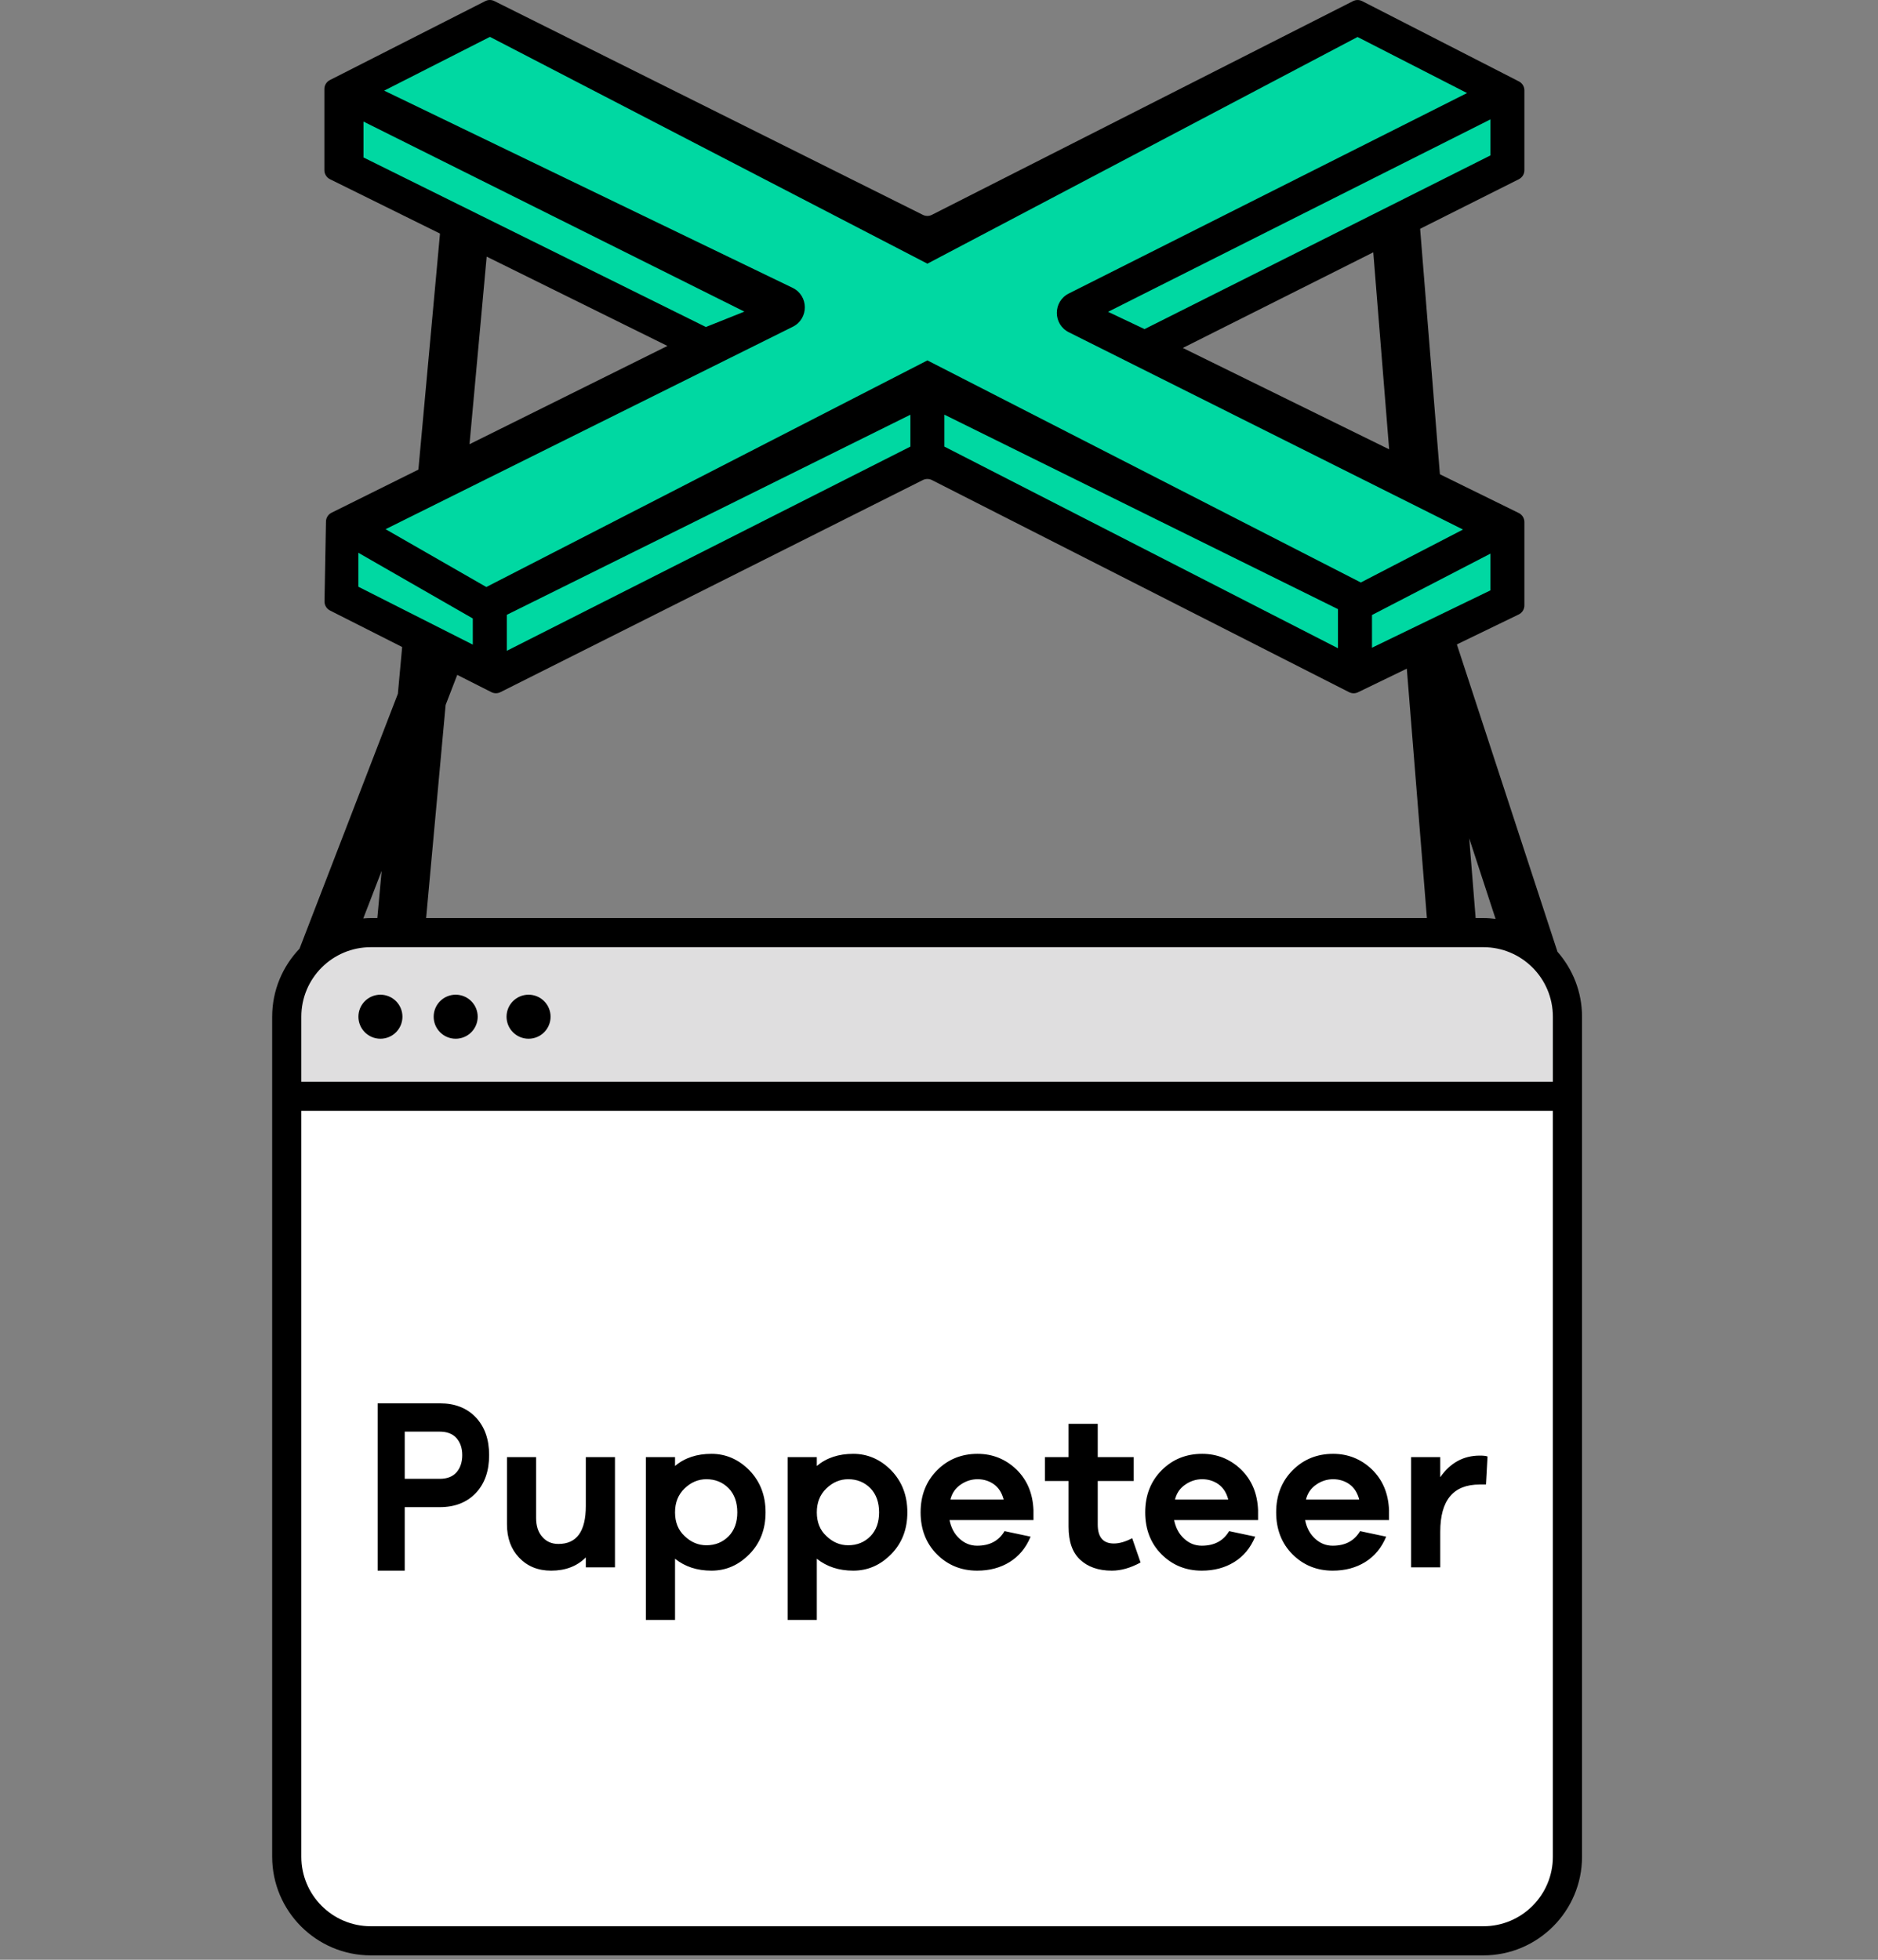 <svg width="138" height="144" viewBox="0 0 138 144" fill="none" xmlns="http://www.w3.org/2000/svg">
<rect x="0" y="0" width="138" height="144" fill="#808080" stroke="none"/>
<g clip-path="url(#clip0)">
<path d="M115.281 80.552H20.824V75.225C20.824 71.646 23.725 68.744 27.304 68.744H108.8C112.38 68.744 115.281 71.646 115.281 75.225V80.552Z" fill="#DFDEDF"/>
<path d="M108.701 142.328H27.404C23.77 142.328 20.824 139.382 20.824 135.747V80.552H115.281V135.747C115.281 139.382 112.335 142.328 108.701 142.328Z" fill="white"/>
<path d="M114.108 79.481V74.704C114.108 71.883 111.822 69.597 109.002 69.597H27.248C24.428 69.597 22.142 71.883 22.142 74.704V79.481H114.108ZM114.108 136.43V81.623H22.142V136.43C22.142 139.25 24.428 141.536 27.248 141.536H109.002C111.822 141.536 114.108 139.25 114.108 136.43ZM27.728 67.455L28.046 63.983L26.695 67.483C26.878 67.469 27.062 67.455 27.248 67.455H27.728ZM107.962 61.601L108.434 67.455H109.002C109.306 67.455 109.604 67.48 109.898 67.516L107.962 61.601ZM114.447 69.934C115.566 71.21 116.251 72.877 116.251 74.704V136.43C116.251 140.427 112.999 143.678 109.002 143.678H27.248C23.252 143.678 20 140.427 20 136.43V74.704C20 72.766 20.768 71.009 22.01 69.707L29.237 50.977L32.388 16.554L35.943 16.879L33.104 47.895L34.104 48.281L32.746 51.799L31.313 67.455H104.852L100.771 16.794L104.329 16.507L106.737 46.386L106.738 46.385L114.447 69.934ZM27.954 73.089C28.848 73.089 29.572 73.813 29.572 74.706C29.572 75.6 28.848 76.324 27.954 76.324C27.061 76.324 26.337 75.6 26.337 74.706C26.337 73.813 27.061 73.089 27.954 73.089ZM33.484 73.089C34.378 73.089 35.102 73.813 35.102 74.706C35.102 75.6 34.378 76.324 33.484 76.324C32.591 76.324 31.867 75.6 31.867 74.706C31.867 73.813 32.591 73.089 33.484 73.089ZM38.84 73.089C39.733 73.089 40.457 73.813 40.457 74.706C40.457 75.6 39.733 76.324 38.84 76.324C37.947 76.324 37.222 75.6 37.222 74.706C37.222 73.813 37.947 73.089 38.84 73.089Z" fill="black"/>
<path d="M33.543 108.188C33.821 107.866 33.967 107.444 33.967 106.919C33.967 106.394 33.821 105.989 33.543 105.667C33.251 105.346 32.841 105.194 32.315 105.194H29.74V108.661H32.315C32.841 108.661 33.251 108.509 33.543 108.188ZM32.315 103.113C33.426 103.113 34.304 103.452 34.962 104.145C35.62 104.838 35.942 105.768 35.942 106.919C35.942 108.086 35.62 109 34.977 109.693C34.319 110.387 33.441 110.742 32.315 110.742H29.74V115.409H27.751V103.113H32.315ZM43.047 110.654V107.067H45.189V115.166H43.047V114.436C42.397 115.085 41.554 115.409 40.499 115.409C39.525 115.409 38.746 115.085 38.145 114.452C37.545 113.819 37.253 113.007 37.253 112.001V107.067H39.395V111.547C39.395 112.115 39.541 112.586 39.849 112.927C40.142 113.267 40.531 113.446 41.034 113.446C42.381 113.446 43.047 112.52 43.047 110.654ZM53.546 112.878C53.968 112.439 54.179 111.855 54.179 111.125C54.179 110.395 53.968 109.794 53.546 109.356C53.108 108.917 52.573 108.69 51.907 108.69C51.307 108.69 50.771 108.917 50.3 109.372C49.83 109.827 49.603 110.411 49.603 111.125C49.603 111.839 49.83 112.423 50.3 112.861C50.771 113.316 51.307 113.543 51.907 113.543C52.573 113.543 53.108 113.316 53.546 112.878ZM52.281 106.824C53.336 106.824 54.276 107.23 55.072 108.041C55.867 108.869 56.256 109.891 56.256 111.125C56.256 112.358 55.867 113.381 55.072 114.192C54.276 115.004 53.352 115.409 52.281 115.409C51.225 115.409 50.333 115.117 49.603 114.533V119.029H47.46V107.067H49.603V107.717C50.317 107.116 51.209 106.824 52.281 106.824ZM63.965 112.878C64.387 112.439 64.598 111.855 64.598 111.125C64.598 110.395 64.387 109.794 63.965 109.356C63.527 108.917 62.991 108.69 62.326 108.69C61.725 108.69 61.19 108.917 60.719 109.372C60.248 109.827 60.021 110.411 60.021 111.125C60.021 111.839 60.248 112.423 60.719 112.861C61.19 113.316 61.725 113.543 62.326 113.543C62.991 113.543 63.527 113.316 63.965 112.878ZM62.699 106.824C63.754 106.824 64.695 107.23 65.491 108.041C66.285 108.869 66.675 109.891 66.675 111.125C66.675 112.358 66.285 113.381 65.491 114.192C64.695 115.004 63.77 115.409 62.699 115.409C61.644 115.409 60.752 115.117 60.021 114.533V119.029H57.879V107.067H60.021V107.717C60.735 107.116 61.628 106.824 62.699 106.824ZM69.839 110.183H73.75C73.621 109.68 73.377 109.307 73.036 109.063C72.695 108.82 72.29 108.69 71.835 108.69C71.397 108.69 70.975 108.82 70.602 109.08C70.212 109.34 69.953 109.713 69.839 110.183ZM71.835 106.824C72.939 106.824 73.897 107.214 74.692 107.976C75.487 108.755 75.893 109.745 75.942 110.962V111.693H69.774C69.888 112.261 70.131 112.715 70.505 113.056C70.878 113.397 71.3 113.575 71.803 113.575C72.728 113.575 73.394 113.218 73.815 112.504L75.731 112.91C75.39 113.738 74.87 114.355 74.189 114.777C73.507 115.199 72.712 115.409 71.803 115.409C70.634 115.409 69.644 115.004 68.849 114.209C68.054 113.413 67.648 112.375 67.648 111.125C67.648 109.875 68.054 108.837 68.865 108.025C69.66 107.23 70.651 106.824 71.835 106.824ZM81.848 113.413C82.254 113.413 82.709 113.283 83.195 113.024L83.812 114.809C83.065 115.215 82.368 115.409 81.702 115.409C80.712 115.409 79.933 115.133 79.365 114.598C78.797 114.063 78.521 113.267 78.521 112.18V108.82H76.785V107.067H78.521V104.617H80.664V107.067H83.309V108.82H80.664V112.017C80.664 112.943 81.053 113.413 81.848 113.413ZM86.343 110.183H90.254C90.125 109.68 89.881 109.307 89.54 109.063C89.199 108.82 88.794 108.69 88.339 108.69C87.901 108.69 87.479 108.82 87.106 109.08C86.716 109.34 86.457 109.713 86.343 110.183ZM88.339 106.824C89.443 106.824 90.401 107.214 91.196 107.976C91.991 108.755 92.397 109.745 92.446 110.962V111.693H86.278C86.392 112.261 86.635 112.715 87.009 113.056C87.382 113.397 87.804 113.575 88.307 113.575C89.232 113.575 89.897 113.218 90.319 112.504L92.234 112.91C91.894 113.738 91.374 114.355 90.693 114.777C90.011 115.199 89.216 115.409 88.307 115.409C87.138 115.409 86.148 115.004 85.353 114.209C84.558 113.413 84.152 112.375 84.152 111.125C84.152 109.875 84.558 108.837 85.369 108.025C86.164 107.23 87.155 106.824 88.339 106.824ZM95.966 110.183H99.878C99.748 109.68 99.504 109.307 99.164 109.063C98.823 108.82 98.417 108.69 97.962 108.69C97.525 108.69 97.103 108.82 96.729 109.08C96.34 109.34 96.08 109.713 95.966 110.183ZM97.962 106.824C99.066 106.824 100.024 107.214 100.819 107.976C101.614 108.755 102.02 109.745 102.069 110.962V111.693H95.902C96.015 112.261 96.258 112.715 96.632 113.056C97.005 113.397 97.427 113.575 97.93 113.575C98.855 113.575 99.521 113.218 99.943 112.504L101.858 112.91C101.517 113.738 100.998 114.355 100.316 114.777C99.634 115.199 98.839 115.409 97.93 115.409C96.761 115.409 95.772 115.004 94.976 114.209C94.181 113.413 93.775 112.375 93.775 111.125C93.775 109.875 94.181 108.837 94.993 108.025C95.788 107.23 96.778 106.824 97.962 106.824ZM108.738 106.954C108.982 106.954 109.177 106.97 109.307 107.018L109.193 109.08H108.723C106.791 109.08 105.833 110.232 105.833 112.553V115.166H103.691V107.067H105.833V108.544C106.564 107.489 107.537 106.954 108.738 106.954Z" fill="black"/>
<path d="M99.368 49.87L110.926 44.29V38.71L84.222 25.956L110.926 12.206V6.826L99.766 1.645L68.148 17.387L35.998 1.645L25.636 7.224V12.007L50.744 25.757L25.636 38.511V44.29L36.396 49.87L68.281 33.529L99.368 49.87Z" fill="#00D8A2"/>
<path d="M100.817 47.593V45.19L109.517 40.681V43.381L100.817 47.593ZM26.335 40.618L34.742 45.444V47.366L26.335 43.113V40.618ZM69.397 30.469L98.317 44.758V47.632L69.397 32.816V30.469ZM37.242 45.176L66.898 30.472V32.815L37.242 47.82V45.176ZM58.241 21.149L28.229 6.66L36.002 2.709L68.148 19.374L99.755 2.717L107.803 6.838L78.536 21.567C77.366 22.156 77.368 23.827 78.539 24.413L107.504 38.91L99.996 42.8L68.148 26.482L35.736 43.133L28.333 38.884L58.257 24.009C59.443 23.42 59.433 21.725 58.241 21.149ZM26.709 11.569V8.932L54.699 22.897L51.87 24.027L26.709 11.569ZM84.104 24.182C84.066 24.159 81.423 22.912 81.423 22.912L109.517 8.774V11.422L84.104 24.182ZM86.916 25.567L111.608 13.169C111.858 13.043 112.016 12.787 112.016 12.508V6.641C112.016 6.363 111.861 6.109 111.614 5.982L100.096 0.083C99.885 -0.025 99.635 -0.025 99.424 0.082L68.48 15.784C68.271 15.891 68.024 15.892 67.815 15.787L36.325 0.078C36.116 -0.027 35.869 -0.026 35.66 0.08L24.241 5.883C23.992 6.009 23.836 6.264 23.836 6.543V12.504C23.836 12.786 23.996 13.043 24.248 13.168L49.045 25.419L24.363 37.674C24.116 37.797 23.957 38.047 23.953 38.323L23.845 44.185C23.839 44.469 23.997 44.73 24.25 44.859L36.108 50.858C36.317 50.963 36.564 50.964 36.774 50.858L67.814 35.272C68.024 35.167 68.271 35.167 68.481 35.274L99.134 50.86C99.34 50.964 99.584 50.967 99.792 50.866L111.598 45.15C111.854 45.026 112.016 44.768 112.016 44.484V38.359C112.016 38.077 111.856 37.82 111.602 37.695L86.916 25.567Z" fill="black"/>
</g>
<defs>
<clipPath id="clip0">
<rect width="96.251" height="144" fill="white" transform="translate(20)"/>
</clipPath>
</defs>
</svg>
